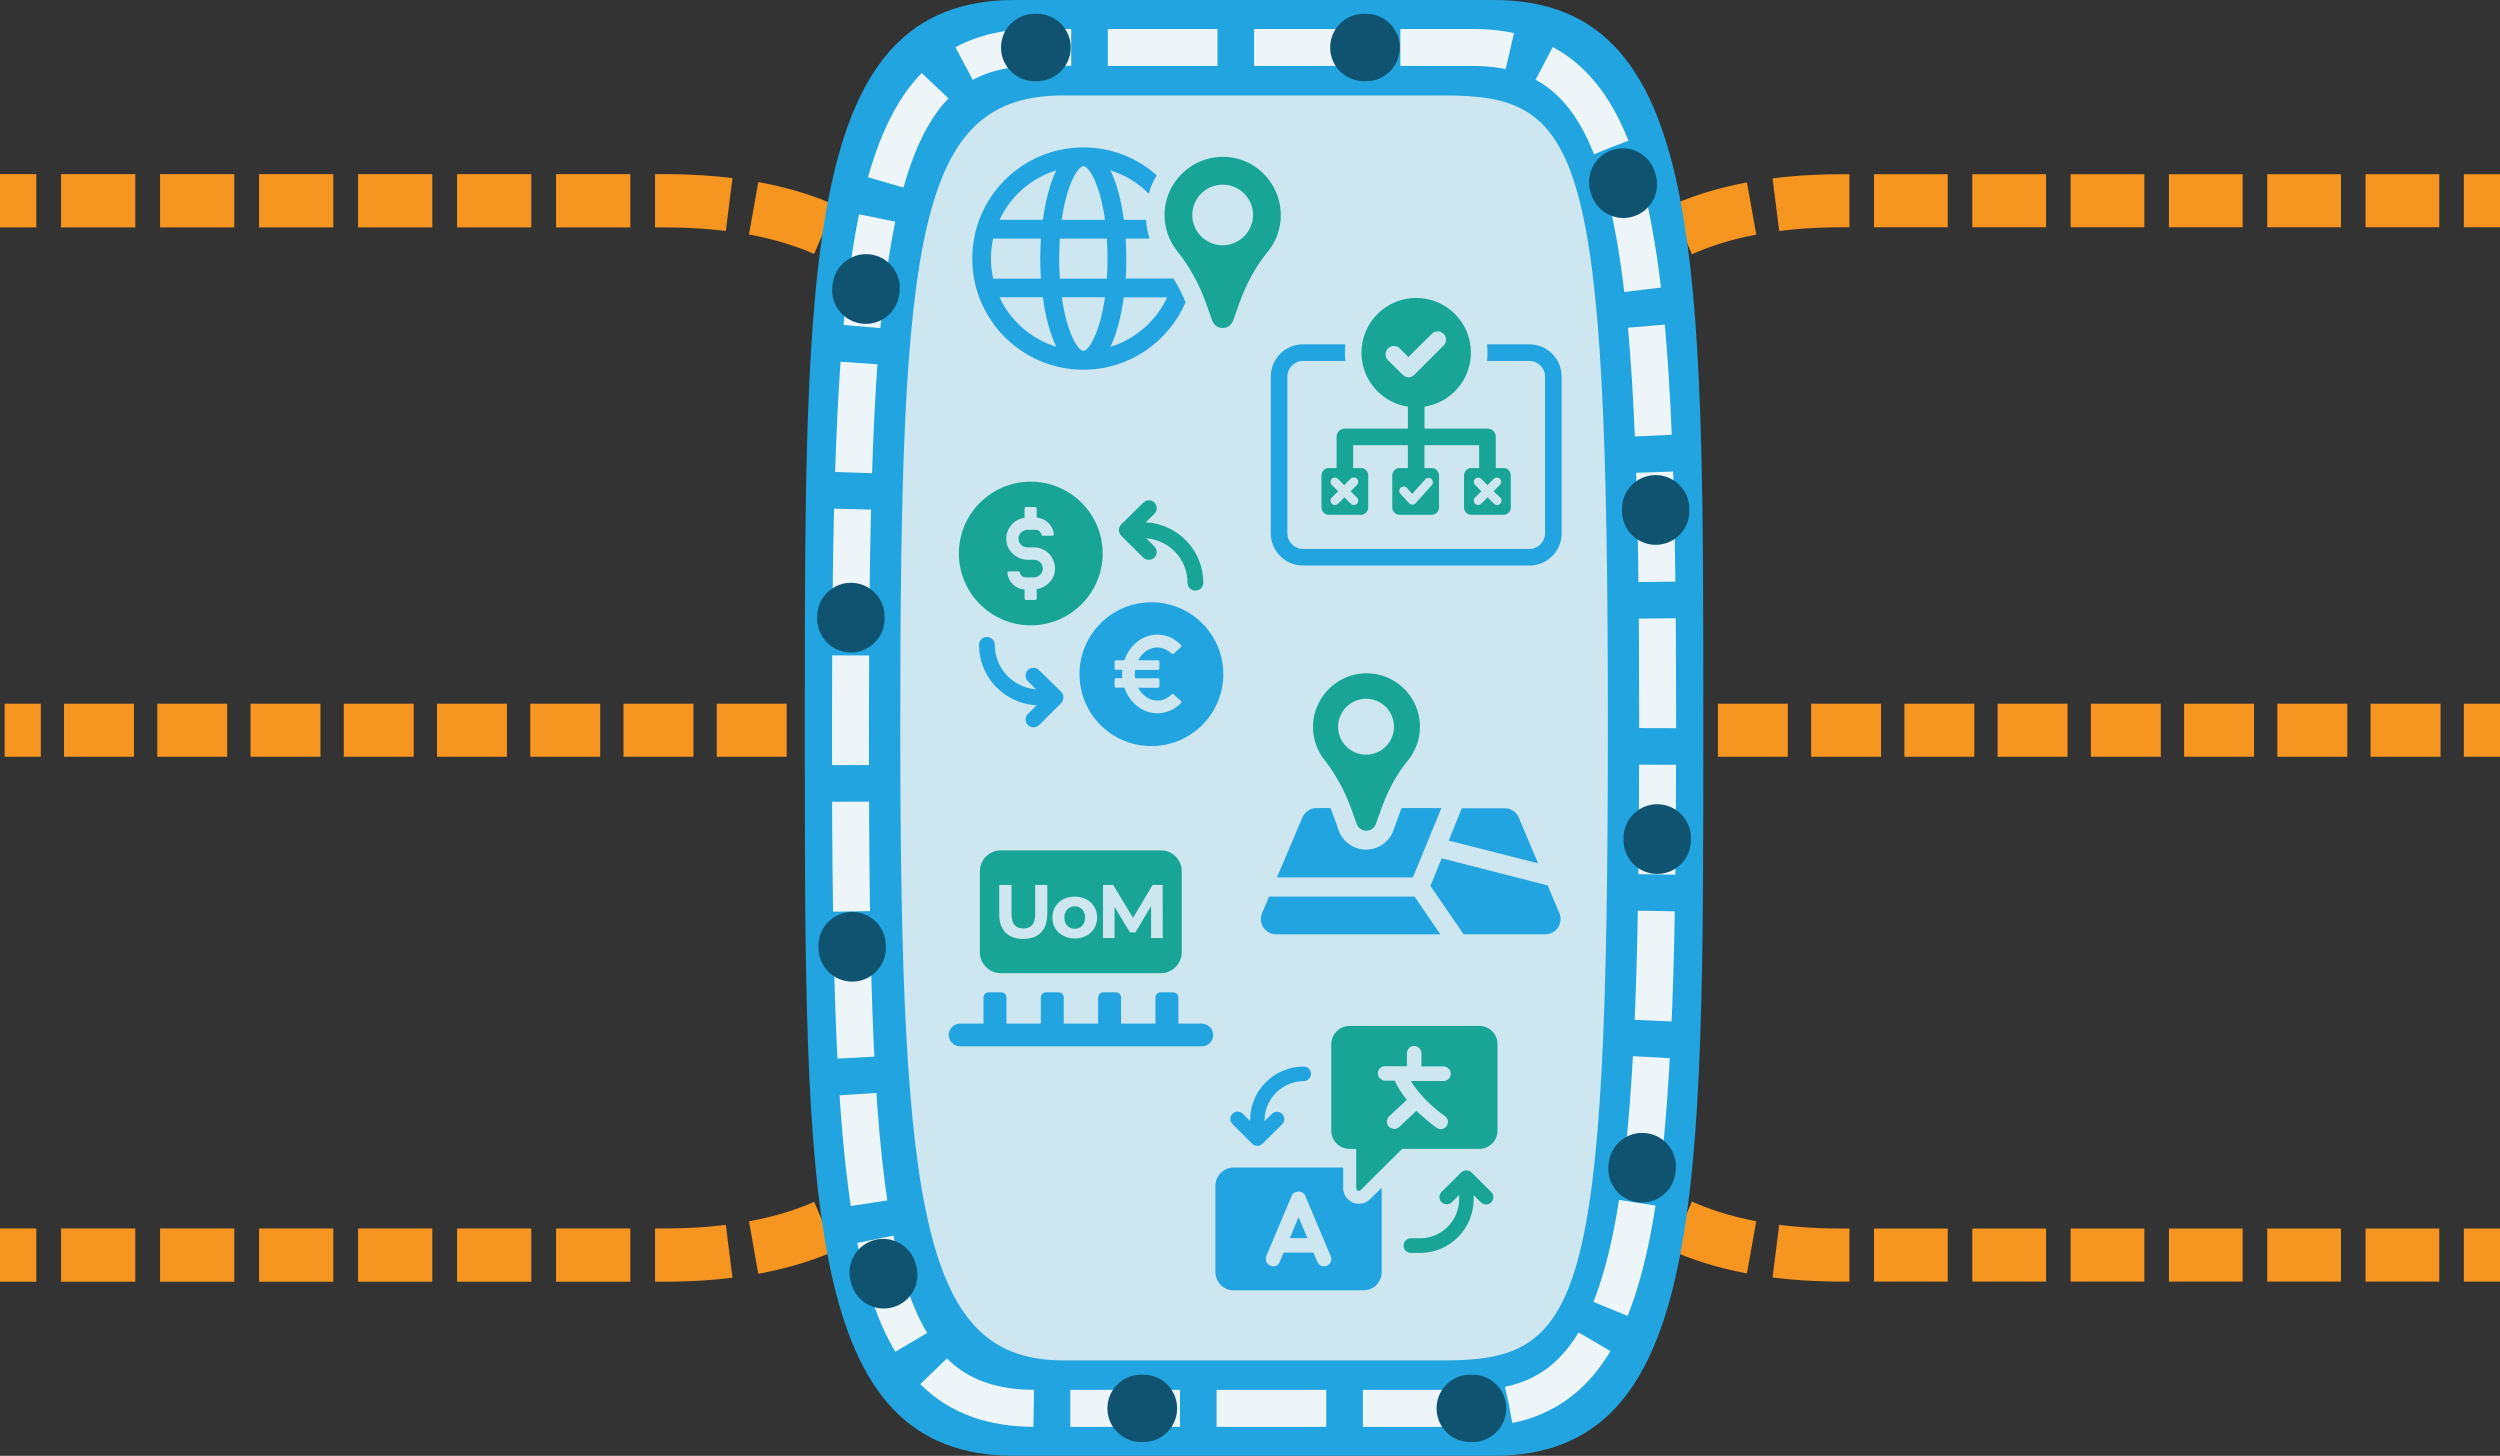 <svg xmlns="http://www.w3.org/2000/svg" id="Layer_1" viewBox="0 0 1076.5 626.88"><rect x="0" y="0" width="1076.5" height="626.88" fill="#333333" stroke="none"/><defs><style>.cls-1{stroke-dasharray:0 0 31.75 10.58;}.cls-1,.cls-2,.cls-3,.cls-4,.cls-5,.cls-6,.cls-7{fill:none;stroke-miterlimit:10;}.cls-1,.cls-2,.cls-3,.cls-5,.cls-7{stroke:#f79521;}.cls-1,.cls-2,.cls-5{stroke-width:22.84px;}.cls-3,.cls-7{stroke-width:22.94px;}.cls-4{stroke:#105371;stroke-dasharray:0 0 1.01 140.72;stroke-linecap:round;stroke-width:29px;}.cls-5{stroke-dasharray:0 0 30.11 10.04;}.cls-8{fill:#cde6f0;}.cls-9{fill:#21a4df;}.cls-10{fill:#19a595;}.cls-6{stroke:#eef5f9;stroke-dasharray:0 0 47.24 15.75;stroke-width:15.92px;}.cls-7{stroke-dasharray:0 0 31.97 10.66;}</style></defs><g><path class="cls-3" d="M0,86.44H15.64"></path><path class="cls-7" d="M26.29,86.44H285.88c120.66,0,120.12,80.5,120.12,80.5v43.48"></path><line class="cls-3" x1="406" y1="215.75" x2="406" y2="231.39"></line></g><g><path class="cls-3" d="M0,540.44H15.64"></path><path class="cls-7" d="M26.29,540.44H285.88c120.66,0,120.12-80.5,120.12-80.5v-43.48"></path><line class="cls-3" x1="406" y1="411.13" x2="406" y2="395.49"></line></g><g><path class="cls-2" d="M1076.5,86.44h-15.57"></path><path class="cls-1" d="M1050.35,86.44h-257.27c-119.62,0-119.08,80.5-119.08,80.5v43.58"></path><line class="cls-2" x1="674" y1="215.82" x2="674" y2="231.39"></line></g><g><path class="cls-2" d="M1076.5,540.44h-15.57"></path><path class="cls-1" d="M1050.35,540.44h-257.27c-119.62,0-119.08-80.5-119.08-80.5v-43.58"></path><line class="cls-2" x1="674" y1="411.06" x2="674" y2="395.49"></line></g><g><line class="cls-2" x1="1076.5" y1="314.44" x2="1060.93" y2="314.44"></line><line class="cls-5" x1="1050.89" y1="314.44" x2="694.59" y2="314.44"></line><line class="cls-2" x1="689.57" y1="314.44" x2="674" y2="314.44"></line></g><g><line class="cls-2" x1="404.5" y1="314.44" x2="388.93" y2="314.44"></line><line class="cls-5" x1="378.89" y1="314.44" x2="22.59" y2="314.44"></line><line class="cls-2" x1="17.57" y1="314.44" x2="2" y2="314.44"></line></g><path class="cls-9" d="M643.16,626.88h-206.33c-90.84,0-90.28-109.62-90.28-312.53S346,0,436.84,0h206.33c90.84,0,90.28,109.92,90.28,312.68s.56,314.2-90.28,314.2Z"></path><path class="cls-8" d="M622.07,585.79h-164.14c-59.93,0-70.28-60.87-70.28-273.11s7.35-271.58,70.28-271.58h164.14c58.93,0,70.28,21.82,70.28,271.58s-11.35,273.11-70.28,273.11Z"></path><g><path class="cls-6" d="M634.09,606.44h-188.18c-73.91,0-79.7-79.18-79.7-292.09S374,20.44,445.91,20.44h188.18c71.91,0,79.7,79.48,79.7,292.24s-7.79,293.76-79.7,293.76Z"></path><path class="cls-4" d="M634.09,606.44h-188.18c-73.91,0-79.7-79.18-79.7-292.09S374,20.44,445.91,20.44h188.18c71.91,0,79.7,79.48,79.7,292.24s-7.79,293.76-79.7,293.76Z"></path></g><g><path class="cls-9" d="M413.44,450.54c-2.87,0-5.16-2.48-4.9-5.35,.26-2.55,2.48-4.44,5.03-4.44h9.93v-11.23c0-1.24,.98-2.22,2.22-2.22h5.42c1.24,0,2.22,.98,2.22,2.22v11.23h14.82v-11.23c0-1.24,.98-2.22,2.22-2.22h5.42c1.24,0,2.22,.98,2.22,2.22v11.23h14.82v-11.23c0-1.24,.98-2.22,2.22-2.22h5.42c1.24,0,2.22,.98,2.22,2.22v11.23h14.82v-11.23c0-1.24,.98-2.22,2.22-2.22h5.42c1.24,0,2.22,.98,2.22,2.22v11.23h9.93c2.55,0,4.77,1.89,5.03,4.44,.26,2.94-2.02,5.35-4.9,5.35h-104.03Z"></path><g><path class="cls-10" d="M499.9,366.17h-68.96c-4.96,0-9.01,4.05-9.01,9.01v34.87c0,4.96,4.05,9.01,9.01,9.01h68.9c4.96,0,9.01-4.05,9.01-9.01v-34.81c.07-5.03-3.98-9.08-8.95-9.08Zm-48.98,27.69c0,6.73-3.85,10.45-10.32,10.45s-10.32-3.72-10.32-10.45v-12.8h5.29v12.6c0,4.31,1.89,6.14,5.09,6.14s5.09-1.76,5.09-6.14v-12.6h5.22v12.8h-.07Zm11.89,10.25c-5.55,0-9.66-3.72-9.66-9.01s4.05-9.01,9.66-9.01,9.6,3.72,9.6,9.01-4.05,9.01-9.6,9.01Zm32.85-.26v-13.71l-6.73,11.36h-2.35l-6.66-10.97v13.39h-4.96v-22.86h4.38l8.55,14.17,8.42-14.17h4.31l.07,22.86h-5.03v-.07Z"></path><path class="cls-10" d="M462.81,390.27c-2.55,0-4.51,1.83-4.51,4.83s1.96,4.83,4.51,4.83,4.44-1.83,4.44-4.83-1.89-4.83-4.44-4.83Z"></path></g></g><g><path class="cls-9" d="M484.7,119.99c.21-2.86,.29-5.72,.29-8.66s-.07-5.79-.29-8.58h10.3c-.86-2.58-1.36-5.29-1.5-8.08h-9.59c-1.07-8.3-3-15.74-5.79-21.32,6.3,1.93,12.02,5.44,16.52,10.02,.79-2.79,1.93-5.44,3.43-7.87-8.37-7.51-19.46-12.02-31.55-12.02-26.4,0-47.86,21.46-47.86,47.86s21.46,47.86,47.86,47.86c19.67,0,36.63-11.95,43.99-29.04-1.5-3.58-3.22-7.01-5.22-10.23h-20.6v.07Zm-18.17-48.43c2.36,0,7.15,7.8,9.3,23.11h-18.67c2.22-15.31,6.94-23.11,9.37-23.11Zm-39.85,39.77c0-2.93,.36-5.79,.93-8.58h20.6c-.14,2.86-.29,5.72-.29,8.58s.14,5.79,.29,8.66h-20.53c-.64-2.86-1-5.72-1-8.66Zm3.72,16.67h18.67c1.07,8.3,3.08,15.74,5.79,21.32-10.87-3.29-19.74-11.16-24.47-21.32Zm18.67-33.34h-18.67c4.72-10.16,13.59-18.03,24.47-21.32-2.72,5.51-4.65,13.02-5.79,21.32Zm17.45,56.44c-2.36,0-7.15-7.8-9.3-23.11h18.6c-2.22,15.31-6.94,23.11-9.3,23.11Zm10.09-31.12h-20.24c-.21-2.72-.29-5.58-.29-8.66s.14-5.87,.29-8.58h20.24c.21,2.72,.29,5.58,.29,8.58s-.07,5.94-.29,8.66Zm1.5,29.4c2.72-5.58,4.65-13.09,5.79-21.32h18.67c-4.72,10.09-13.59,17.96-24.47,21.32Z"></path><path class="cls-10" d="M525.26,67.56c-12.95,.64-23.46,11.37-23.82,24.32-.14,6.22,1.93,11.87,5.51,16.31,5.29,6.58,9.3,14.02,12.23,21.96,1,2.72,1.93,5.37,2.79,7.87,1.5,4.29,7.51,4.29,9.01,0,.86-2.43,1.79-5.08,2.79-7.8,2.86-7.8,6.72-15.31,12.02-21.68,3.58-4.29,5.72-9.87,5.72-15.88-.07-14.38-11.87-25.82-26.25-25.11Zm1.22,38.06c-7.23,0-13.09-5.87-13.09-13.02s5.87-13.09,13.09-13.09,13.09,5.87,13.09,13.09c-.07,7.15-5.94,13.02-13.09,13.02Z"></path></g><g><path class="cls-10" d="M443.85,269.27c17.05,0,30.96-13.91,30.96-30.96s-13.91-30.9-30.96-30.9-30.96,13.85-30.96,30.9,13.91,30.96,30.96,30.96Zm-2.68-46.32v-3.85c0-.39,.33-.78,.72-.78h3.79c.39,0,.72,.33,.72,.78v3.79c3.85,.26,6.99,3.27,7.38,7.06,.07,.46-.33,.78-.78,.78h-3.85c-.33,0-.65-.2-.72-.52-.26-1.18-1.31-2.09-2.55-2.09h-3.33c-1.96,0-3.79,1.44-3.98,3.4-.26,2.29,1.57,4.18,3.79,4.18h2.87c5.29,0,9.54,4.57,9.02,9.99-.39,4.18-3.79,7.32-7.84,8.04v3.92c0,.39-.33,.72-.72,.72h-3.79c-.39,0-.72-.33-.72-.72v-3.79c-3.85-.26-6.99-3.27-7.38-7.06-.07-.46,.33-.78,.78-.78h3.85c.33,0,.65,.2,.72,.52,.26,1.18,1.31,2.09,2.55,2.09h3.33c1.96,0,3.79-1.44,3.98-3.4,.26-2.29-1.57-4.18-3.79-4.18h-2.48c-4.7,0-8.95-3.46-9.41-8.17-.46-5.03,3.14-9.34,7.84-9.93Z"></path><path class="cls-9" d="M495.79,259.34c-17.05,0-30.96,13.85-30.96,30.96s13.85,30.96,30.96,30.96,30.96-13.91,30.96-30.96c0-17.12-13.91-30.96-30.96-30.96Zm2.81,25.02c.33,0,.65,.26,.65,.65v2.81c0,.39-.26,.65-.65,.65h-9.8c-.07,.65-.13,1.24-.13,1.83s.07,1.11,.13,1.76h9.8c.33,0,.65,.26,.65,.65v2.81c0,.33-.26,.65-.65,.65h-8.49c1.76,3.4,4.9,5.49,8.23,5.49,2.22,0,4.44-.91,6.14-2.68,.26-.26,.65-.26,.91,0l3.14,2.87c.13,.13,.2,.26,.2,.46s-.07,.33-.2,.46c-2.81,2.87-6.4,4.38-10.19,4.38-6.27,0-11.95-4.44-14.18-11.04h-3.59c-.33,0-.65-.26-.65-.65v-2.81c0-.33,.26-.65,.65-.65h2.68c-.07-.65-.07-1.24-.07-1.76,0-.59,0-1.18,.07-1.83h-2.68c-.33,0-.65-.26-.65-.65v-2.81c0-.33,.26-.65,.65-.65h3.59c2.22-6.6,7.9-11.04,14.18-11.04,3.79,0,7.38,1.57,10.19,4.44,.13,.13,.2,.33,.2,.46,0,.2-.07,.33-.2,.46l-3.14,2.87c-.26,.26-.65,.2-.91,0-1.76-1.7-3.92-2.68-6.14-2.68-3.33,0-6.47,2.09-8.23,5.49h8.49v.07Z"></path><path class="cls-10" d="M492.26,240.07c.65,.65,1.5,.98,2.42,.98s1.76-.33,2.42-.98c1.31-1.31,1.31-3.46,0-4.77l-3.53-3.53c9.93,.78,17.77,9.02,17.77,19.14,0,1.89,1.5,3.4,3.4,3.4s3.4-1.5,3.4-3.4c0-13.91-10.97-25.28-24.76-26l3.72-3.72c1.31-1.31,1.31-3.46,0-4.77s-3.46-1.31-4.77,0l-9.54,9.41c-.65,.65-.98,1.5-.98,2.42s.33,1.76,.98,2.42l9.47,9.41Z"></path><path class="cls-9" d="M447.38,288.54c-1.31-1.31-3.46-1.31-4.77,0s-1.31,3.46,0,4.77l3.53,3.53c-9.93-.78-17.77-9.02-17.77-19.14,0-1.89-1.5-3.4-3.4-3.4s-3.4,1.5-3.4,3.4c0,13.91,10.97,25.28,24.76,26l-3.72,3.72c-1.31,1.31-1.31,3.46,0,4.77,.65,.65,1.5,.98,2.42,.98,.85,0,1.76-.33,2.42-.98l9.47-9.47c.65-.65,.98-1.5,.98-2.42s-.33-1.76-.98-2.42l-9.54-9.34Z"></path></g><g><g><polygon class="cls-9" points="559.16 524.11 555.41 533.13 562.97 533.13 559.16 524.11"></polygon><path class="cls-9" d="M523.36,510.51v37.25c0,4.37,3.54,7.84,7.84,7.84h55.91c4.37,0,7.84-3.54,7.84-7.84v-36.35s-4.99,4.92-4.99,4.92c-1.25,1.32-2.98,2.01-4.79,2.01-3.75,0-6.8-3.05-6.8-6.8v-8.81h-47.1c-4.37,0-7.84,3.54-7.91,7.77Zm21.85,30.45l11.03-26.15c.97-2.29,4.79-2.29,5.76,0l11.03,26.15c.69,1.6-.07,3.4-1.66,4.09s-3.4-.07-4.09-1.66l-1.73-4.02h-12.83s-1.66,4.02-1.66,4.02c-.49,1.25-1.66,1.94-2.84,1.94-.42,0-.76-.14-1.18-.28-1.6-.62-2.36-2.5-1.8-4.09Z"></path></g><path class="cls-9" d="M561.38,465.5c1.73,0,3.12-1.39,3.12-3.12s-1.39-3.12-3.12-3.12c-12.76,0-23.1,10.34-23.1,23.1v.35s-3.12-3.12-3.12-3.12c-1.25-1.25-3.19-1.25-4.44,0s-1.25,3.19,0,4.44l8.46,8.46c.62,.55,1.39,.9,2.22,.9s1.66-.35,2.22-.9l8.46-8.39c1.25-1.25,1.25-3.19,0-4.44-1.25-1.25-3.19-1.25-4.44,0l-3.12,3.12v-.35c0-9.29,7.56-16.79,16.86-16.92Z"></path><path class="cls-10" d="M604.38,536.39c0,1.73,1.39,3.12,3.12,3.12h3.95c12.76,0,23.1-10.34,23.1-23.1v-1.8s3.12,3.12,3.12,3.12c1.25,1.25,3.19,1.25,4.44,0,1.25-1.25,1.25-3.19,0-4.44l-8.46-8.46c-1.18-1.18-3.26-1.18-4.44,0l-8.46,8.39c-1.25,1.25-1.25,3.19,0,4.44,.62,.62,1.39,.9,2.22,.9s1.6-.28,2.22-.9l3.12-3.12v1.8c0,9.29-7.56,16.86-16.86,16.86h-3.95c-1.73,0-3.12,1.46-3.12,3.19Z"></path><path class="cls-10" d="M573.24,449.61v37.25c0,4.37,3.54,7.84,7.84,7.84h2.91s0,16.92,0,16.92c0,1.04,1.25,1.53,1.94,.83l17.83-17.76h33.23c4.37,0,7.84-3.54,7.84-7.84v-37.25c0-4.37-3.54-7.84-7.84-7.84h-55.84c-4.3,0-7.84,3.47-7.91,7.84Zm20.32,13.87c-.21-.42-.28-.83-.28-1.25,0-1.73,1.39-3.12,3.12-3.12h9.43v-5.62c0-1.73,1.39-3.12,3.12-3.12,1.04,0,1.87,.55,2.43,1.25,.42,.55,.69,1.18,.69,1.94v5.62h9.43c.49,0,.9,.14,1.25,.28,1.18,.49,1.94,1.6,1.94,2.91,0,1.73-1.39,3.12-3.12,3.12h-14.08c.49,.76,.97,1.53,1.46,2.22,5.2,7.35,12.76,12.55,13.11,12.83h.07c.69,.49,1.18,1.25,1.32,2.01,.14,.55,0,1.11-.21,1.66-.07,.21-.14,.42-.28,.62-.55,.9-1.6,1.39-2.57,1.39h-.14c-.55-.07-1.04-.21-1.53-.49,0-.07-.07-.07-.07-.07-.28-.21-3.19-2.22-6.73-5.48-.69-.55-1.32-1.18-2.01-1.87l-4.79,4.51-2.64,2.5c-.14,.14-.35,.21-.55,.35-.35,.21-.69,.35-1.04,.42-.21,0-.35,.07-.55,.07h0c-.21,0-.35-.14-.55-.14-.62-.14-1.25-.42-1.73-.9-1.18-1.25-1.11-3.26,.14-4.44l1.39-1.32,6.17-5.76c-2.01-2.5-3.81-5.27-5.2-8.25h-4.02c-1.32,0-2.43-.83-2.98-1.87Z"></path></g><g><path class="cls-10" d="M581.58,347.53c.94,2.52,1.8,4.97,2.6,7.21,1.37,3.96,6.92,3.96,8.29,0,.79-2.23,1.66-4.69,2.6-7.21,2.67-7.21,6.2-14.06,11.1-19.97,3.24-3.96,5.26-9.08,5.26-14.63,0-13.12-10.96-23.64-24.15-22.99-11.89,.58-21.55,10.45-21.91,22.35-.14,5.69,1.73,10.96,5.05,15.07,4.69,5.98,8.43,12.9,11.17,20.18Zm6.7-46.64c6.63,0,11.97,5.41,11.97,12.04s-5.41,12.04-12.04,12.04-12.04-5.41-12.04-12.04c.07-6.63,5.41-12.04,12.11-12.04Z"></path><path class="cls-9" d="M653.95,352c-1.01-2.45-3.39-3.96-6.06-3.96h-18.45l-5.62,13.91,38.49,9.8-8.36-19.75Z"></path><path class="cls-9" d="M620.65,347.96h-17.08c-.36,.79-.65,1.59-.94,2.38-.79,2.23-1.66,4.61-2.52,6.99-1.73,5.12-6.56,8.51-11.89,8.51s-10.16-3.39-11.89-8.51c-.79-2.38-1.66-4.76-2.52-6.99-.29-.79-.58-1.59-.94-2.38h-5.98c-2.6,0-4.97,1.59-6.06,3.96l-10.96,25.88h58.53l12.25-29.84Z"></path><path class="cls-9" d="M546.47,386.09l-3.03,7.14c-1.8,4.33,1.37,9.08,6.06,9.08h70.71l-11.1-16.22h-62.64Z"></path><path class="cls-9" d="M671.47,393.23l-5.05-11.97-45.63-11.68-4.83,11.89,14.27,20.83h35.25c4.61,0,7.79-4.76,5.98-9.08Z"></path></g><g><path class="cls-9" d="M658.52,148.27h-18.21c.14,1.21,.21,2.36,.21,3.57s-.07,2.43-.21,3.57h18.21c3.71,0,6.78,3,6.78,6.78v67.41c0,3.71-3,6.78-6.78,6.78h-97.4c-3.71,0-6.78-3-6.78-6.78v-67.41c0-3.71,3-6.78,6.78-6.78h18.21c-.14-1.21-.21-2.36-.21-3.57s.07-2.43,.21-3.57h-18.21c-7.71,0-13.92,6.21-13.92,13.92v67.41c0,7.71,6.21,13.92,13.92,13.92h97.4c7.71,0,13.92-6.21,13.92-13.92v-67.41c0-7.71-6.21-13.92-13.92-13.92Z"></path><path class="cls-10" d="M647.45,201.54h-3.36v-13.42c0-2-1.57-3.57-3.57-3.57h-27.14v-9.43c11.28-1.71,19.99-11.5,19.99-23.28,0-13-10.57-23.56-23.56-23.56s-23.56,10.57-23.56,23.56c0,11.78,8.64,21.57,19.99,23.28v9.43h-27.14c-2,0-3.57,1.57-3.57,3.57v13.42h-3.36c-1.71,0-3.14,1.43-3.14,3.14v13.85c0,1.71,1.43,3.14,3.14,3.14h13.85c1.71,0,3.14-1.43,3.14-3.14v-13.85c0-1.71-1.43-3.14-3.14-3.14h-3.36v-9.85h23.56v9.85h-3.57c-1.71,0-3.14,1.43-3.14,3.14v13.85c0,1.71,1.43,3.14,3.14,3.14h13.85c1.71,0,3.14-1.43,3.14-3.14v-13.85c0-1.71-1.43-3.14-3.14-3.14h-3.14v-9.85h23.56v9.85h-3.36c-1.71,0-3.14,1.43-3.14,3.14v13.85c0,1.71,1.43,3.14,3.14,3.14h13.85c1.71,0,3.14-1.43,3.14-3.14v-13.85c0-1.71-1.43-3.14-3.14-3.14Zm-63.13,4.64c.71,.71,.71,1.93,0,2.64l-2.71,2.71,2.71,2.71c.71,.71,.71,1.93,0,2.64-.36,.36-.86,.57-1.36,.57s-1-.21-1.36-.57l-2.71-2.71-2.71,2.71c-.36,.36-.86,.57-1.36,.57s-1-.21-1.36-.57c-.71-.71-.71-1.93,0-2.64l2.71-2.71-2.71-2.71c-.71-.71-.71-1.93,0-2.64s1.93-.71,2.64,0l2.71,2.71,2.71-2.71c.86-.79,2.07-.79,2.78,0Zm29.42,.21c.71-.79,1.86-.86,2.64-.14s.86,1.86,.14,2.64l-6.93,7.78c-.36,.43-.86,.64-1.43,.64s-1.07-.21-1.43-.64l-3.71-4.07c-.71-.79-.64-2,.14-2.64,.79-.71,2-.64,2.64,.14l2.29,2.57,5.64-6.28Zm-4.71-44.99c-.71,.71-1.64,1.07-2.5,1.07-.93,0-1.86-.36-2.5-1.07l-6.36-6.28c-1.43-1.43-1.43-3.64,0-5.07s3.64-1.43,5.07,0l3.71,3.71,10.07-10c1.43-1.43,3.64-1.43,5.07,0s1.43,3.64,0,5.07l-12.57,12.57Zm36.99,52.84c.71,.71,.71,1.93,0,2.64-.36,.36-.86,.57-1.36,.57s-1-.21-1.36-.57l-2.71-2.71-2.71,2.71c-.36,.36-.86,.57-1.36,.57s-1-.21-1.36-.57c-.71-.71-.71-1.93,0-2.64l2.71-2.71-2.71-2.71c-.71-.71-.71-1.93,0-2.64s1.93-.71,2.64,0l2.71,2.71,2.71-2.71c.71-.71,1.93-.71,2.64,0s.71,1.93,0,2.64l-2.71,2.71,2.86,2.71Z"></path></g></svg>